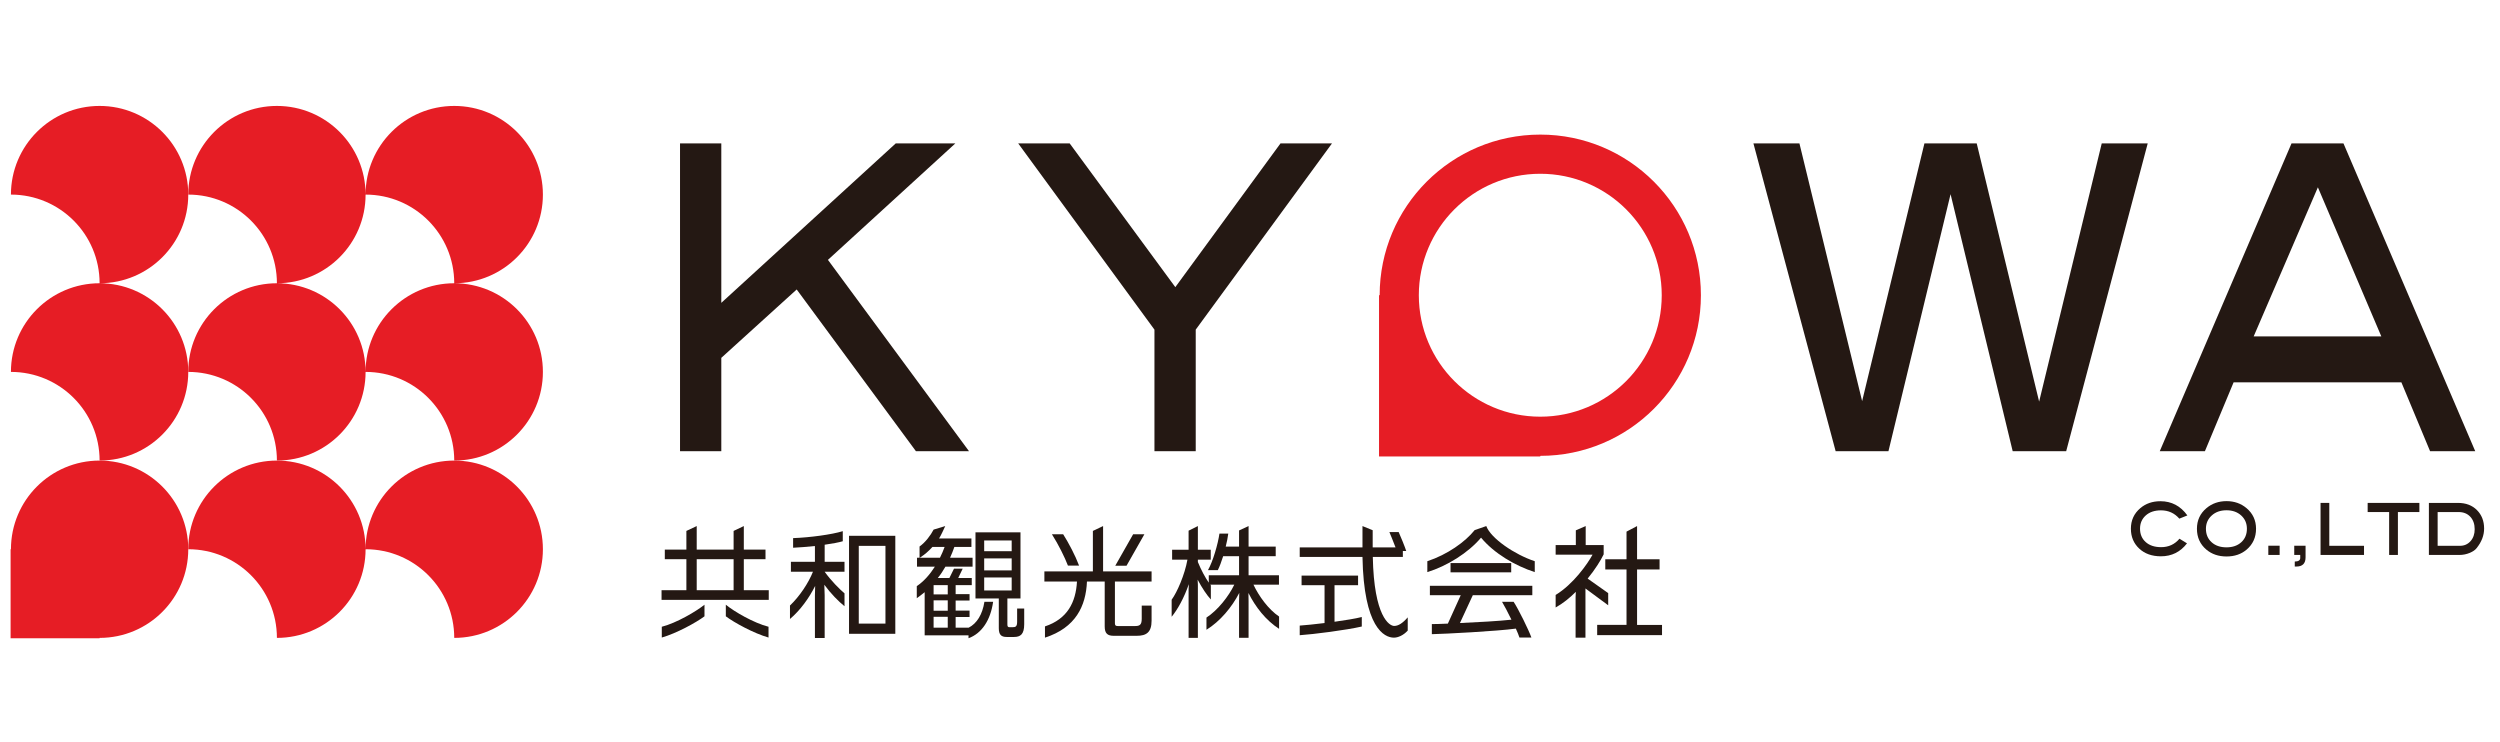 <?xml version="1.0" encoding="UTF-8" standalone="no"?><!DOCTYPE svg PUBLIC "-//W3C//DTD SVG 1.1//EN" "http://www.w3.org/Graphics/SVG/1.1/DTD/svg11.dtd"><svg width="100%" height="100%" viewBox="0 0 472 140" version="1.1" xmlns="http://www.w3.org/2000/svg" xmlns:xlink="http://www.w3.org/1999/xlink" xml:space="preserve" xmlns:serif="http://www.serif.com/" style="fill-rule:evenodd;clip-rule:evenodd;stroke-linejoin:round;stroke-miterlimit:2;"><g><path d="M182.951,85.191l-10.021,0l-22.514,-30.539l-14.234,12.91l0,17.629l-7.794,0l0,-58.115l7.794,0l0,30.1l32.931,-30.1l11.255,0l-24.054,21.986l26.637,36.129Z" style="fill:#241813;fill-rule:nonzero;"/><path d="M251.478,27.076l-25.724,35.157l0,22.958l-7.794,0l0,-22.956l-25.723,-35.159l9.72,0l19.942,27.136l19.859,-27.136l9.72,0Z" style="fill:#241813;fill-rule:nonzero;"/><path d="M405.488,27.076l-15.394,58.115l-10.097,0l-11.729,-48.532l-11.73,48.532l-9.967,0l-15.524,-58.115l8.686,0l11.837,48.658l11.761,-48.658l9.873,0l11.784,48.749l11.819,-48.749l8.681,0Z" style="fill:#241813;fill-rule:nonzero;"/><path d="M449.596,63.518l-11.979,-28.157l-12.126,28.157l24.105,0Zm17.731,21.673l-8.526,0l-5.419,-13.004l-31.677,0l-5.419,13.004l-8.525,0l24.878,-58.115l9.809,0l24.879,58.115Z" style="fill:#241813;fill-rule:nonzero;"/><path d="M290.806,78.67c-12.665,0 -22.932,-10.265 -22.932,-22.931c0,-12.664 10.267,-22.932 22.932,-22.932c12.663,0 22.93,10.268 22.93,22.932c0,12.666 -10.267,22.931 -22.93,22.931m0,-53.258c-16.751,0 -30.327,13.577 -30.327,30.327l-0.119,0l0,30.445l30.446,0l0,-0.119c16.748,0 30.325,-13.578 30.325,-30.326c0,-16.75 -13.577,-30.327 -30.325,-30.327" style="fill:#e61d25;fill-rule:nonzero;"/><path d="M412.976,97.314l-1.518,0.606c-0.911,-1.045 -2.066,-1.567 -3.461,-1.567c-1.205,0 -2.166,0.323 -2.882,0.966c-0.717,0.645 -1.077,1.474 -1.077,2.496c0,1.049 0.36,1.896 1.077,2.533c0.716,0.636 1.686,0.956 2.908,0.956c1.417,0 2.57,-0.533 3.463,-1.597l1.42,0.877c-1.249,1.629 -2.891,2.446 -4.924,2.446c-1.692,0 -3.059,-0.487 -4.103,-1.463c-1.042,-0.973 -1.566,-2.223 -1.566,-3.747c0,-1.585 0.595,-2.879 1.779,-3.88c1.03,-0.873 2.295,-1.31 3.793,-1.31c2.105,0 3.804,0.894 5.091,2.684" style="fill:#241813;fill-rule:nonzero;"/><path d="M424.216,99.83c0,-1.016 -0.359,-1.848 -1.076,-2.506c-0.721,-0.656 -1.645,-0.985 -2.779,-0.985c-1.143,0 -2.076,0.331 -2.796,0.994c-0.726,0.661 -1.086,1.494 -1.086,2.497c0,1.046 0.355,1.891 1.064,2.537c0.708,0.648 1.649,0.971 2.818,0.971c1.16,0 2.092,-0.323 2.798,-0.971c0.705,-0.646 1.057,-1.491 1.057,-2.537m1.724,0.006c0,1.608 -0.593,2.92 -1.777,3.931c-1.012,0.862 -2.278,1.295 -3.795,1.295c-1.517,0 -2.784,-0.433 -3.806,-1.295c-1.185,-1 -1.781,-2.311 -1.781,-3.931c0,-1.596 0.601,-2.894 1.795,-3.896c1.048,-0.883 2.313,-1.326 3.792,-1.326c1.472,0 2.73,0.443 3.778,1.326c1.198,1.01 1.794,2.31 1.794,3.896" style="fill:#241813;fill-rule:nonzero;"/><rect x="428.259" y="103.03" width="2.136" height="1.743" style="fill:#241813;"/><path d="M435.291,105.221c0,1.16 -0.576,1.741 -1.724,1.741l-0.316,0l0,-0.944c0.689,-0.009 1.033,-0.234 1.033,-0.67l0,-0.573l-1.131,0l0,-1.744l2.138,0l0,2.19Z" style="fill:#241813;fill-rule:nonzero;"/><path d="M446.326,104.774l-8.206,0l0,-9.826l1.652,0l0,8.099l6.554,0l0,1.727Z" style="fill:#241813;fill-rule:nonzero;"/><path d="M456.78,96.675l-4.056,0l0,8.099l-1.654,0l0,-8.099l-4.056,0l0,-1.726l9.766,0l0,1.726Z" style="fill:#241813;fill-rule:nonzero;"/><path d="M464.448,103.048c0.809,0 1.474,-0.296 1.993,-0.882c0.519,-0.59 0.779,-1.338 0.779,-2.247c0,-0.976 -0.274,-1.759 -0.826,-2.355c-0.553,-0.592 -1.289,-0.889 -2.209,-0.889l-3.958,0l0,6.373l4.221,0Zm-0.386,-8.099c1.49,0 2.685,0.453 3.585,1.357c0.901,0.906 1.353,2.068 1.353,3.483c0,1.292 -0.472,2.525 -1.422,3.705c-0.265,0.343 -0.69,0.636 -1.267,0.881c-0.636,0.266 -1.291,0.399 -1.973,0.399l-5.764,0l0,-9.825l5.488,0Z" style="fill:#241813;fill-rule:nonzero;"/><path d="M35.544,70.217c0,-9.244 -7.495,-16.738 -16.739,-16.738c9.244,0 16.739,-7.495 16.739,-16.739c0,-9.245 -7.495,-16.739 -16.74,-16.739c-9.244,0 -16.739,7.494 -16.739,16.739c9.244,0 16.739,7.493 16.739,16.735l0,0.004c-9.244,0 -16.739,7.494 -16.739,16.738c9.244,0 16.739,7.493 16.739,16.737l0,0.002c9.245,0 16.74,-7.495 16.74,-16.739" style="fill:#e61d25;fill-rule:nonzero;"/><path d="M18.804,86.956c-9.244,0 -16.737,7.494 -16.737,16.739l-0.067,0l0,16.804l16.804,0l0,-0.064c9.244,0 16.74,-7.495 16.74,-16.74c0,-9.245 -7.496,-16.739 -16.74,-16.739" style="fill:#e61d25;fill-rule:nonzero;"/><path d="M69.022,103.694c0,-9.244 -7.495,-16.738 -16.741,-16.738c-9.244,0 -16.738,7.494 -16.738,16.74c9.244,0 16.737,7.493 16.738,16.735l0,0.003c9.246,0 16.741,-7.494 16.741,-16.738c9.244,0 16.736,7.493 16.738,16.735l0,0.003c9.244,0 16.739,-7.494 16.739,-16.738c0,-9.246 -7.495,-16.74 -16.739,-16.74c-9.244,0 -16.738,7.494 -16.738,16.738" style="fill:#e61d25;fill-rule:nonzero;"/><path d="M69.022,36.74c9.244,0 16.736,7.493 16.738,16.735l0,0.004c-9.244,0 -16.738,7.494 -16.738,16.738c0,-9.244 -7.495,-16.738 -16.739,-16.738c9.244,0 16.739,-7.495 16.739,-16.739m33.477,33.477c0,-9.244 -7.493,-16.738 -16.737,-16.738c9.244,0 16.737,-7.495 16.737,-16.739c0,-9.244 -7.495,-16.74 -16.739,-16.74c-9.244,0 -16.738,7.495 -16.738,16.738c0,-9.243 -7.495,-16.738 -16.741,-16.738c-9.244,0 -16.738,7.496 -16.738,16.74c9.244,0 16.737,7.493 16.738,16.735l0,0.004c-9.244,0 -16.738,7.494 -16.738,16.738c9.244,0 16.737,7.492 16.738,16.737l0,0.002c9.246,0 16.741,-7.493 16.741,-16.739c9.244,0 16.736,7.492 16.738,16.737l0,0.002c9.244,0 16.739,-7.493 16.739,-16.739" style="fill:#e61d25;fill-rule:nonzero;"/><path d="M137.036,116.359l0,-2.189c1.598,1.315 5.3,3.46 8.061,4.161l0,2.038c-2.761,-0.789 -6.463,-2.805 -8.061,-4.01m1.468,-10.776l-6.965,0l0,5.849l6.965,0l0,-5.849Zm-13.559,14.786l0,-2.038c2.76,-0.701 6.483,-2.891 8.061,-4.161l0,2.189c-1.578,1.185 -5.301,3.221 -8.061,4.01m-0.045,-7.12l0,-1.817l4.688,0l0,-5.849l-4.073,0l0,-1.818l4.073,0l0,-3.526l1.951,-0.918l0,4.444l6.965,0l0,-3.526l1.928,-0.918l0,4.444l4.095,0l0,1.818l-4.095,0l0,5.849l4.708,0l0,1.817l-20.24,0Z" style="fill:#241813;fill-rule:nonzero;"/><path d="M167.174,103.065l-5.038,0l0,14.674l5.038,0l0,-14.674Zm-6.878,-1.906l8.739,0l0,18.507l-8.739,0l0,-18.507Zm-4.664,9.242l0.064,1.973l0,8.082l-1.839,0l0,-8.061l0.045,-1.773c-1.14,2.277 -2.806,4.598 -4.755,6.241l0,-2.54c1.798,-1.709 3.482,-4.227 4.338,-6.374l-4.162,0l0,-1.884l4.534,0l0,-2.978c-1.425,0.153 -2.848,0.263 -4.119,0.327l0,-1.817c3.177,-0.11 7.338,-0.681 9.377,-1.313l0,1.904c-0.747,0.219 -1.994,0.46 -3.419,0.656l0,3.221l3.746,0l0,1.884l-3.746,0c1.206,1.686 2.827,3.307 3.746,4.075l0,2.43c-1.14,-0.919 -2.54,-2.321 -3.81,-4.053" style="fill:#241813;fill-rule:nonzero;"/><path d="M191.005,109.022l-5.192,0l0,2.452l5.192,0l0,-2.452Zm0,-3.591l-5.192,0l0,2.255l5.192,0l0,-2.255Zm0,-3.396l-5.192,0l0,2.037l5.192,0l0,-2.037Zm0.437,18.225l-1.38,0c-1.029,0 -1.489,-0.417 -1.489,-1.667l0,-5.606l-4.402,0l0,-12.484l8.497,0l0,12.484l-2.474,0l0,4.884c0,0.415 0.087,0.548 0.415,0.548l0.549,0c0.592,0 0.876,-0.133 0.876,-1.029l0,-2.497l1.336,0l0,2.956c0,1.928 -0.723,2.411 -1.928,2.411m-12.507,-3.813l-2.672,0l0,2.06l2.672,0l0,-2.06Zm0,-3.109l-2.672,0l0,1.97l2.672,0l0,-1.97Zm0,-2.87l-2.672,0l0,1.751l2.672,0l0,-1.751Zm-2.892,-7.207c-0.678,0.768 -1.489,1.468 -2.386,2.037l3.81,0c0.351,-0.699 0.636,-1.378 0.876,-2.037l-2.3,0Zm6.813,17.238l0,-0.548l-8.28,0l0,-8.146c-0.482,0.393 -0.985,0.787 -1.488,1.139l0,-2.279c1.357,-0.92 2.496,-2.234 3.416,-3.68l-3.373,0l0,-1.687l0.481,0l0,-2.122c1.119,-0.79 2.107,-2.134 2.654,-3.187l2.194,-0.667c-0.22,0.502 -0.84,1.837 -1.167,2.341l6.11,0l0,1.598l-3.219,0c-0.219,0.659 -0.505,1.338 -0.811,2.037l4.249,0l0,1.687l-5.125,0c-0.417,0.744 -0.898,1.469 -1.445,2.147l2.19,0l0.876,-1.774l1.643,0l-0.854,1.774l2.562,0l0,1.336l-3.045,0l0,1.707l2.628,0l0,1.206l-2.628,0l0,1.905l2.628,0l0,1.205l-2.628,0l0,2.016l2.454,0c1.555,-0.79 2.605,-2.496 2.98,-4.885l1.643,0c-0.484,3.438 -2.126,5.959 -4.645,6.877" style="fill:#241813;fill-rule:nonzero;"/><path d="M212.687,106.811l-2.125,0l3.373,-5.938l2.124,0l-3.372,5.938Zm-11.061,-0.023c-0.592,-1.556 -1.796,-3.987 -3.021,-5.915l2.123,0c1.029,1.623 2.278,3.987 3.002,5.915l-2.104,0Zm13.01,13.252l-4.358,0c-1.161,0 -1.71,-0.417 -1.71,-1.775l0,-8.476l-3.35,0c-0.197,4.643 -2.125,8.719 -7.929,10.6l0,-2.124c4.228,-1.401 5.826,-4.533 6.045,-8.476l-6.155,0l0,-1.906l9.157,0l0,-7.644l1.926,-0.918l0,8.562l9.156,0l0,1.906l-6.923,0l0,7.864c0,0.437 0.133,0.547 0.571,0.547l3.177,0c0.897,0 1.314,-0.175 1.314,-1.381l0,-2.474l1.861,0l0,2.848c0,2.19 -0.986,2.847 -2.782,2.847" style="fill:#241813;fill-rule:nonzero;"/><path d="M235.707,111.957l0.023,1.534l0,6.921l-1.797,0l0,-6.878l0.044,-1.599c-1.403,2.718 -3.614,5.367 -6.198,6.966l0,-2.301c2.124,-1.38 4.204,-4.007 5.256,-6.219l-4.535,0c0.045,0.066 0.088,0.108 0.109,0.153l0,2.649c-0.765,-0.832 -1.664,-2.167 -2.495,-3.744l0.044,0.963l0,10.033l-1.753,0l0,-9.069l0.044,-1.075c-0.876,2.543 -2.104,4.776 -3.242,6.157l0,-3.22c1.052,-1.446 2.474,-4.732 2.979,-7.555l-2.891,0l0,-1.885l3.11,0l0,-3.593l1.753,-0.873l0,4.466l2.43,0l0,1.885l-2.43,0l0,0.436c0.613,1.511 1.4,2.957 2.058,3.898l0,-1.4l5.717,0l0,-3.593l-3,0c-0.33,1.029 -0.681,1.993 -1.009,2.629l-1.861,0c0.942,-1.643 1.883,-4.928 2.167,-6.9l1.666,0c-0.087,0.724 -0.264,1.598 -0.481,2.453l2.518,0l0,-3.044l1.797,-0.83l0,3.874l5.123,0l0,1.818l-5.123,0l0,3.593l5.738,0l0,1.774l-4.819,0c1.028,2.189 2.826,4.665 4.84,6.023l0,2.321c-2.519,-1.621 -4.467,-4.138 -5.782,-6.768" style="fill:#241813;fill-rule:nonzero;"/><path d="M245.387,119.929l0,-1.819c1.096,-0.064 2.849,-0.262 4.688,-0.481l0,-7.138l-4.337,0l0,-1.819l10.666,0l0,1.819l-4.446,0l0,6.898c2.015,-0.285 3.943,-0.59 5.148,-0.898l0,1.796c-2.936,0.679 -9.134,1.469 -11.719,1.642m17.787,0.46c-1.842,0 -5.697,-1.904 -5.938,-15.244l-11.849,0l0,-1.794l11.849,0l0,-4.03l1.927,0.788l0,3.242l4.314,0c-0.369,-0.944 -0.94,-2.41 -1.159,-2.891l1.753,0c0.306,0.655 1.249,2.955 1.424,3.57l-0.636,0l0,1.115l-5.673,0c0.219,11.346 3.156,13.033 4.031,13.033c0.767,0 1.576,-0.481 2.563,-1.621l0,2.498c-0.833,0.919 -1.862,1.334 -2.606,1.334" style="fill:#241813;fill-rule:nonzero;"/><path d="M273.861,106.307l11.455,0l0,1.751l-11.455,0l0,-1.751Zm4.206,6.067l-2.432,5.256c3.351,-0.153 7.382,-0.373 9.724,-0.635c-0.634,-1.315 -1.335,-2.629 -1.773,-3.373l2.189,0c0.921,1.402 2.871,5.365 3.354,6.746l-2.258,0c-0.109,-0.393 -0.373,-0.987 -0.679,-1.687c-3.459,0.483 -13.536,1.009 -15.859,1.052l0,-1.906c0.57,0 1.666,-0.022 3.024,-0.088l2.431,-5.365l-5.825,0l0,-1.775l19.34,0l0,1.775l-11.236,0Zm1.555,-10.864c-2.433,2.891 -6.441,5.366 -10.141,6.504l0,-2.057c3.789,-1.25 7.139,-3.636 8.937,-5.871l2.191,-0.764c0.868,2.333 5.366,5.385 9.154,6.635l0,2.057c-3.724,-1.203 -7.689,-3.547 -10.141,-6.504" style="fill:#241813;fill-rule:nonzero;"/><path d="M301.546,119.909l0,-1.928l5.541,0l0,-10.47l-4.008,0l0,-1.927l4.008,0l0,-5.213l1.992,-1.049l0,6.262l4.249,0l0,1.927l-4.249,0l0,10.47l4.711,0l0,1.928l-12.244,0Zm-2.212,-8.806l0,9.286l-1.863,0l0,-7.665l0.045,-0.985c-1.14,1.138 -2.431,2.189 -3.811,2.957l0,-2.368c3.329,-2.036 5.98,-5.802 6.965,-7.6l-6.965,0l0,-1.816l3.811,0l0,-2.783l1.862,-0.807l0,3.59l3.394,0l0,1.751c-0.547,1.138 -1.6,2.827 -3.023,4.578l3.878,2.739l0,2.299l-4.293,-3.176Z" style="fill:#241813;fill-rule:nonzero;"/></g></svg>